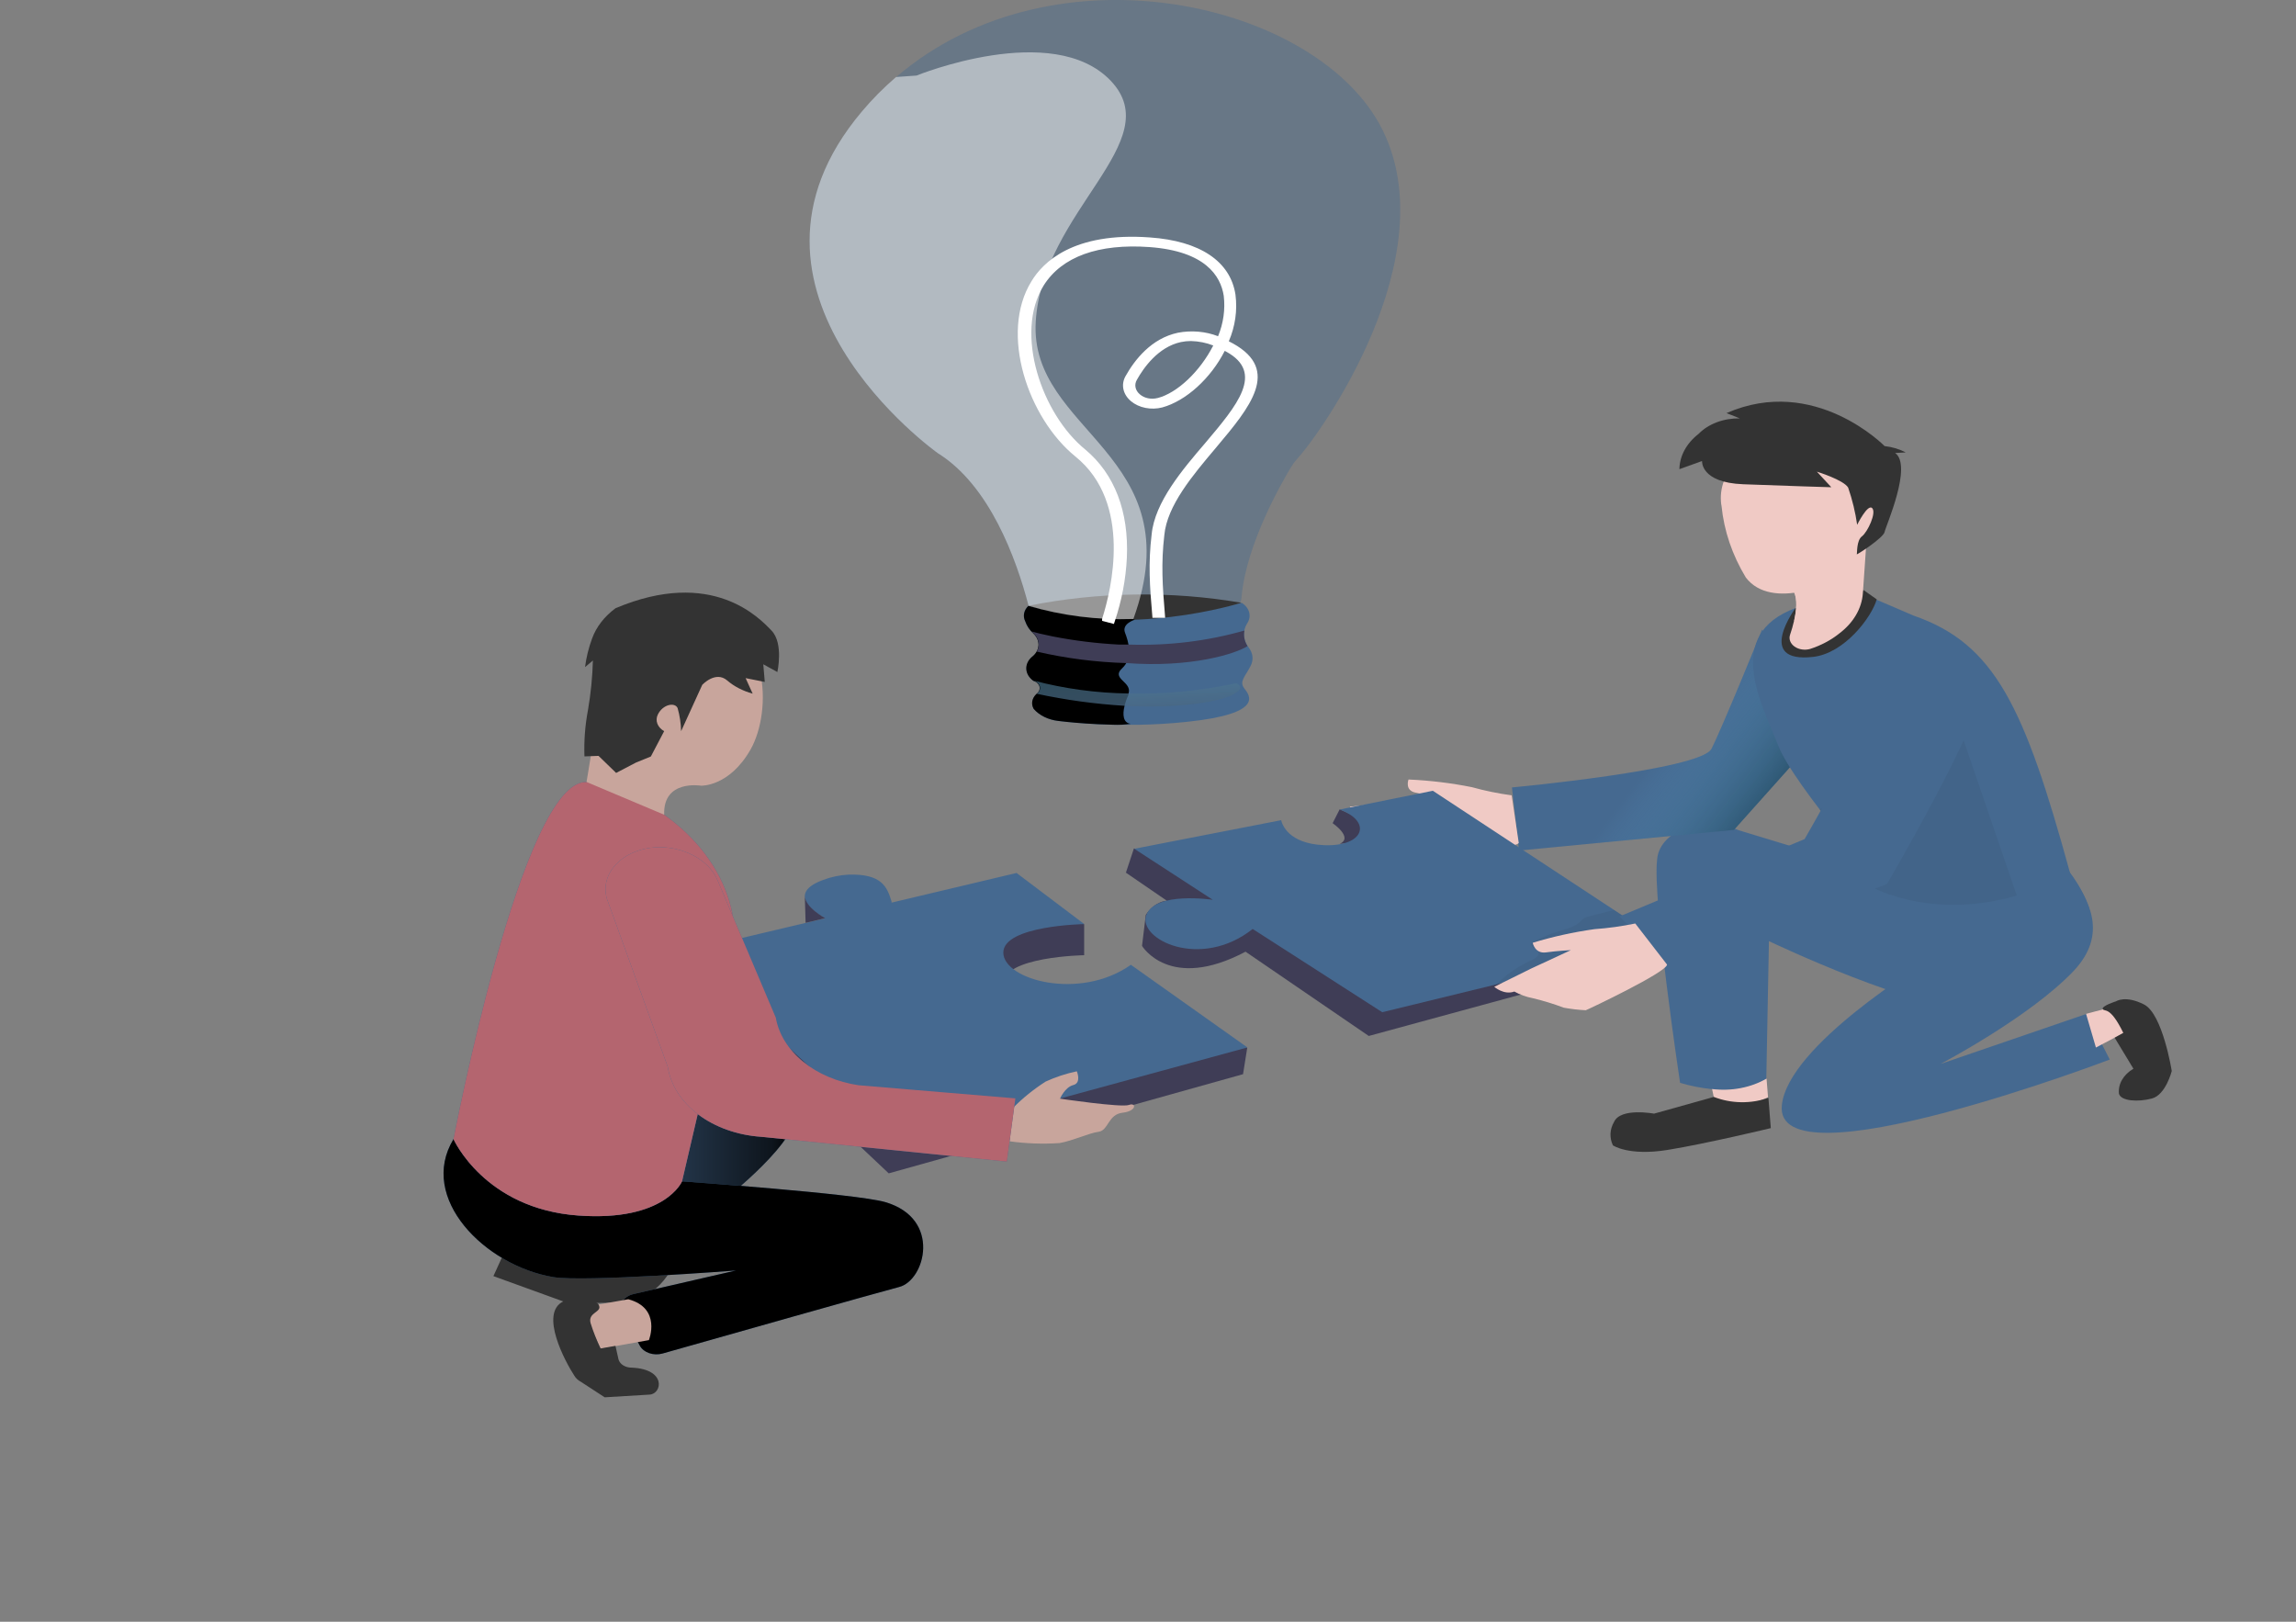 <svg width="858" height="606" viewBox="0 0 858 606" fill="none" xmlns="http://www.w3.org/2000/svg">
<rect x="0" y="0" width="858" height="606" fill="#808080" stroke="none"/>
<g clip-path="url(#clip0)">
<path d="M500.628 302.425L497.997 307.595C497.997 307.595 505.891 313 500.628 315.321C500.628 315.321 528.019 314.008 500.628 302.425Z" fill="#3F3D56"/>
<path d="M187.566 469.866L184.382 476.849L210.484 486.304C210.484 486.304 234.744 488.666 242.203 483.719C246.729 480.634 250.035 476.622 251.742 472.146L187.566 469.866Z" fill="#333333"/>
<path d="M256.017 404.36C256.017 404.36 286.776 403.942 295.775 412.584C304.774 421.225 272.436 446.813 272.436 446.813L197.854 450.884L256.017 404.36Z" fill="#456990"/>
<path d="M256.017 404.36C256.017 404.36 286.776 403.942 295.775 412.584C304.774 421.225 272.436 446.813 272.436 446.813L197.854 450.884L256.017 404.36Z" fill="url(#paint0_linear)"/>
<path d="M254.912 441.459C254.912 441.459 319.535 445.968 330.77 449.174C352.004 455.352 345.689 478.437 336.033 480.9C328.021 482.986 267.082 500.238 247.597 505.765C245.982 506.217 244.205 506.172 242.631 505.639C241.057 505.107 239.807 504.129 239.138 502.905L232.455 490.579C232.088 489.904 231.909 489.177 231.929 488.446C231.949 487.714 232.168 486.993 232.571 486.331C232.974 485.669 233.553 485.079 234.269 484.601C234.986 484.123 235.825 483.767 236.731 483.556L275.067 474.732C275.067 474.732 218.154 479.169 206.656 477.195C181.199 472.879 156.097 447.678 169.464 425.673C182.83 403.668 254.912 441.459 254.912 441.459Z" fill="#456990"/>
<path d="M254.912 441.459C254.912 441.459 319.535 445.968 330.77 449.174C352.004 455.352 345.689 478.437 336.033 480.9C328.021 482.986 267.082 500.238 247.597 505.765C245.982 506.217 244.205 506.172 242.631 505.639C241.057 505.107 239.807 504.129 239.138 502.905L232.455 490.579C232.088 489.904 231.909 489.177 231.929 488.446C231.949 487.714 232.168 486.993 232.571 486.331C232.974 485.669 233.553 485.079 234.269 484.601C234.986 484.123 235.825 483.767 236.731 483.556L275.067 474.732C275.067 474.732 218.154 479.169 206.656 477.195C181.199 472.879 156.097 447.678 169.464 425.673C182.83 403.668 254.912 441.459 254.912 441.459Z" fill="url(#paint1_linear)"/>
<path d="M423.731 317.051L420.745 326.089L436.058 336.583C436.058 336.583 431.677 336.583 428.165 341.876L426.77 353.448C426.77 353.448 437.058 370.67 465.449 355.616L511.495 387.108L613.626 359.28L615.81 348.512L423.731 317.051Z" fill="#3F3D56"/>
<path d="M700.614 325.692L649.805 310.252C646.67 308.893 643.157 308.141 639.565 308.059C635.973 307.978 632.409 308.569 629.176 309.784C626.314 310.831 623.876 312.464 622.125 314.505C620.375 316.546 619.378 318.919 619.243 321.367C617.494 336.227 627.834 404.624 627.834 404.624C631.648 405.766 635.622 406.555 639.675 406.975C643.23 407.523 646.896 407.461 650.417 406.795C653.938 406.128 657.227 404.873 660.054 403.118L661.04 351.667C661.04 351.667 718.309 379.036 738.74 376.756C761.605 374.212 798.39 359.698 773.538 326.038C748.686 292.379 700.614 325.692 700.614 325.692Z" fill="#456990"/>
<path d="M700.614 325.692L649.805 310.252C646.67 308.893 643.157 308.141 639.565 308.059C635.973 307.978 632.409 308.569 629.176 309.784C626.314 310.831 623.876 312.464 622.125 314.505C620.375 316.546 619.378 318.919 619.243 321.367C617.494 336.227 627.834 404.624 627.834 404.624C631.648 405.766 635.622 406.555 639.675 406.975C643.23 407.523 646.896 407.461 650.417 406.795C653.938 406.128 657.227 404.873 660.054 403.118L661.04 351.667C661.04 351.667 718.309 379.036 738.74 376.756C761.605 374.212 798.39 359.698 773.538 326.038C748.686 292.379 700.614 325.692 700.614 325.692Z" fill="url(#paint2_linear)"/>
<path d="M658.514 235.188C658.514 235.188 643.595 271.931 639.57 279.809C635.544 287.687 565.001 294.242 565.001 294.242L567.632 317.825L647.963 310.11L672.118 283.086L658.514 235.188Z" fill="#456990"/>
<path opacity="0.61" d="M658.514 235.188C658.514 235.188 643.595 271.931 639.57 279.809C635.544 287.687 565.001 294.242 565.001 294.242L567.632 317.825L647.963 310.11L672.118 283.086L658.514 235.188Z" fill="url(#paint3_linear)"/>
<path d="M698.693 222.994L715.046 230.017C745.423 240.511 756.461 263.87 773.564 326.201C773.564 326.201 759.198 351.056 706.31 334.344C706.31 334.344 670.421 293.773 664.5 278.567C658.58 263.361 643.674 237.193 671.078 227.188C698.483 217.182 698.693 222.994 698.693 222.994Z" fill="#456990"/>
<path opacity="0.05" d="M733.754 276.511L753.672 334.659C753.672 334.659 733.346 344.247 706.179 334.313C679.012 324.379 688.629 314.496 679.867 302.425L706.481 291.229L733.754 276.511Z" fill="#000405"/>
<path d="M696.391 220.48C695.368 222.193 693.92 223.732 692.128 225.011C690.336 226.29 688.235 227.283 685.947 227.933C683.658 228.584 681.226 228.879 678.79 228.801C676.354 228.724 673.961 228.276 671.749 227.483L670.986 227.198C670.986 227.198 655.62 247.931 677.564 245.458C689.194 244.145 699.377 230.75 701.324 223.961L696.391 220.48Z" fill="#333333"/>
<path d="M697.378 203.849C697.378 204.083 696.68 214.312 696.141 221.681C695.747 227.383 692.584 232.759 687.287 236.735C684.216 239.202 680.528 241.159 676.446 242.486C675.462 242.769 674.395 242.836 673.364 242.68C672.333 242.524 671.378 242.15 670.605 241.6C669.829 241.047 669.264 240.34 668.971 239.556C668.679 238.771 668.671 237.94 668.947 237.152C669.473 235.615 670 233.844 670.421 231.992C671.289 228.145 671.736 223.982 670.329 221.04C670.288 220.93 670.24 220.821 670.184 220.714C669.394 219.198 670.184 217.539 672.039 215.87C674.591 213.529 679.064 211.157 683.537 209.152C688.021 207.188 692.641 205.418 697.378 203.849Z" fill="#F0CAC5"/>
<path d="M673.354 231.208C672.442 231.565 671.474 231.829 670.473 231.992C671.342 228.144 671.789 223.981 670.381 221.04L672.091 215.869L673.407 212.022L683.642 209.152L693.996 206.251C691.418 220.48 681.59 228.226 673.354 231.208Z" fill="#F0CAC5"/>
<path d="M670.736 163.319C662.955 163.679 655.675 166.412 650.495 170.919C645.316 175.426 642.659 181.339 643.109 187.36C643.109 187.941 643.227 188.521 643.332 189.101C644.252 198.339 647.319 207.372 652.384 215.768C661.974 228.429 686.182 218.007 690.01 212.796C693.838 207.584 708.31 184.002 702.245 177.294C698.233 172.734 686.445 162.841 670.736 163.319Z" fill="#F0CAC5"/>
<path d="M645.187 154.363L650.16 156.337C647.193 156.284 644.252 156.778 641.58 157.778C638.908 158.778 636.582 160.255 634.794 162.088C630.252 165.602 627.665 170.35 627.584 175.32L636.044 172.266C636.044 172.266 635.399 180.327 651.397 180.948C667.395 181.569 684.353 182.068 684.353 182.068L678.959 176.246C678.959 176.246 688.892 179.299 690.641 182.19C692.21 186.753 693.336 191.4 694.01 196.093C694.01 196.093 697.956 188.134 699.627 189.874C701.298 191.615 697.891 198.831 695.799 200.409C693.707 201.986 694.062 206.74 693.865 207.126C693.667 207.513 703.811 201.019 704.258 198.79C704.705 196.561 714.783 173.976 708.205 169.274L712.152 169.05C709.789 167.806 707.088 166.998 704.258 166.688C704.258 166.688 678.091 139.93 645.187 154.363Z" fill="#333333"/>
<path d="M564.909 297.193C559.845 296.508 554.867 295.486 550.029 294.14C542.277 292.583 534.345 291.625 526.348 291.28C526.348 291.28 524.809 295.351 528.98 296.186C533.15 297.02 537.926 298.384 537.926 298.384L520.533 299.738L504.43 301.438C504.43 301.438 505.97 305.509 510.298 305.509C511.55 307.263 513.235 308.808 515.258 310.059C518.32 312.202 521.161 314.526 523.757 317.01C525.942 318.345 528.27 319.534 530.716 320.562C531.611 320.562 565.514 317.509 567.553 315.005L564.909 297.193Z" fill="#F0CAC5"/>
<path d="M706.337 334.344C706.337 334.344 711.599 354.609 719.401 359.708C719.401 359.708 668.25 390.588 665.869 412.93C662.54 443.81 788.404 395.922 788.404 395.922L779.695 378.863L725.124 397.581C725.124 397.581 758.33 380.217 774.88 362.843C787.852 349.061 780.8 336.379 773.564 326.527C773.433 326.201 742.108 346.232 706.337 334.344Z" fill="#456990"/>
<path d="M706.337 334.344C706.337 334.344 711.599 354.609 719.401 359.708C719.401 359.708 668.25 390.588 665.869 412.93C662.54 443.81 788.404 395.922 788.404 395.922L779.695 378.863L725.124 397.581C725.124 397.581 758.33 380.217 774.88 362.843C787.852 349.061 780.8 336.379 773.564 326.527C773.433 326.201 742.108 346.232 706.337 334.344Z" fill="url(#paint4_linear)"/>
<path d="M779.55 378.853L788.996 376.339L793.667 385.917L783.234 391.433L779.55 378.853Z" fill="#F0CAC5"/>
<path d="M640.688 411.189L639.793 406.945C643.35 407.381 646.984 407.261 650.48 406.591C653.976 405.921 657.263 404.716 660.146 403.047L660.698 409.998C657.736 411.435 654.368 412.293 650.883 412.501C647.397 412.708 643.899 412.258 640.688 411.189V411.189Z" fill="#F0CAC5"/>
<path d="M640.464 409.886L618.099 416.136C618.099 416.136 605.666 413.785 603.18 419.189C601.55 421.962 601.389 425.12 602.733 427.983C602.733 427.983 608.6 432.055 623.217 429.683C637.833 427.312 661.738 421.541 661.738 421.541L660.843 410.233C657.631 411.365 654.131 411.921 650.602 411.862C647.074 411.802 643.609 411.126 640.464 409.886V409.886Z" fill="#333333"/>
<path d="M790.786 374.141C790.786 374.141 785.168 375.922 785.813 377.072C786.457 378.222 788.444 375.688 793.469 385.958L790.246 387.779L797.245 399.352C795.406 400.426 793.946 401.842 793.001 403.468C792.056 405.094 791.656 406.878 791.838 408.655C792.535 411.474 798.995 411.861 804.165 410.477C809.336 409.093 811.572 400.207 811.572 400.207C811.572 400.207 808.191 378.904 801.231 375.352C794.272 371.8 790.786 374.141 790.786 374.141Z" fill="#333333"/>
<path d="M622.125 352.491L516.534 378.232L468.12 347.128C448.609 362.558 425.126 350.985 428.349 341.977C431.572 332.97 453.214 336.227 453.214 336.227L423.876 317.163L478.763 306.476C479.105 307.972 481.394 315.229 494.721 315.809C509.627 316.471 513.008 307.087 500.628 302.496L535.439 295.483L622.125 352.491Z" fill="#456990"/>
<path opacity="0.05" d="M593.918 342.385C593.196 342.534 592.514 342.783 591.905 343.117C591.342 343.536 590.839 344 590.405 344.502C588.458 346.374 585.288 347.117 582.406 348.003C579.15 348.998 576.059 350.29 573.197 351.85C572.767 352.039 572.43 352.333 572.237 352.685C571.803 353.774 573.987 354.313 574.723 355.301C574.94 355.672 575.014 356.084 574.934 356.487C574.855 356.89 574.626 357.266 574.276 357.57C573.568 358.171 572.726 358.667 571.789 359.036C566.778 361.403 562.401 364.492 558.896 368.135C574.813 361.73 591.406 356.384 608.495 352.156C609.826 351.899 611.075 351.435 612.166 350.792C612.705 350.464 613.101 350.016 613.301 349.508C613.501 349 613.495 348.457 613.284 347.952C612.994 347.453 614.007 347.321 613.481 346.934C610.916 345.163 606.601 342.201 603.167 340.033C603.219 340.054 596.615 341.692 593.918 342.385Z" fill="#000405"/>
<path d="M734.214 241.02C732.339 239.312 729.907 238.023 727.171 237.288C724.435 236.553 721.494 236.398 718.654 236.84C715.815 237.281 713.179 238.303 711.023 239.799C708.866 241.294 707.266 243.21 706.389 245.346C705.442 247.697 704.442 250.516 703.456 253.987C698.193 272.745 674.367 313.54 674.367 313.54L605.167 342.456L624.111 361.214L705.153 330.334C705.153 330.334 741.042 269 740.398 257.305C740.609 251.508 738.445 245.807 734.214 241.02V241.02Z" fill="#456990"/>
<path opacity="0.61" d="M734.214 241.02C732.339 239.312 729.907 238.023 727.171 237.288C724.435 236.553 721.494 236.398 718.654 236.84C715.815 237.281 713.179 238.303 711.023 239.799C708.866 241.294 707.266 243.21 706.389 245.346C705.442 247.697 704.442 250.516 703.456 253.987C698.193 272.745 674.367 313.54 674.367 313.54L605.167 342.456L624.111 361.214L705.153 330.334C705.153 330.334 741.042 269 740.398 257.305C740.609 251.508 738.445 245.807 734.214 241.02V241.02Z" fill="url(#paint5_linear)"/>
<path d="M611.087 345.082C606.087 346.122 600.981 346.83 595.826 347.199C587.941 348.306 580.216 350.01 572.763 352.288C572.763 352.288 573.552 356.461 577.736 355.881C581.92 355.301 587.024 355.036 587.024 355.036L572.118 361.947L558.397 368.736C558.397 368.736 561.975 371.942 565.896 370.507C568.001 371.688 570.382 372.542 572.908 373.021C576.828 373.965 580.65 375.139 584.34 376.532C587.049 377.037 589.809 377.36 592.589 377.499C593.392 377.225 622.769 363.331 622.967 360.441L611.087 345.082Z" fill="#F0CAC5"/>
<path d="M379.882 337.631L405.141 345.346V356.929C405.141 356.929 374.882 357.428 374.882 367.576C374.882 377.723 403.418 385.683 422.547 372.135L466.094 391.474L464.515 401.388L332.112 438.446L256.254 366.843V355.27L379.882 337.631Z" fill="#3F3D56"/>
<path d="M379.882 326.201L405.194 345.306C405.194 345.306 374.935 345.815 374.935 355.962C374.935 366.11 403.471 374.069 422.6 360.512L466.146 391.393L333.507 427.566L256.254 355.464L308.3 343.148C308.3 343.148 291.749 334.537 307.655 328.786C310.593 327.67 313.783 327.002 317.048 326.822C329.534 326.435 331.52 331.412 333.165 336.858V337.285L379.882 326.201Z" fill="#456990"/>
<path d="M378.698 413.856C382.223 410.287 386.257 407.037 390.722 404.166C394.374 402.479 398.304 401.182 402.405 400.309C402.405 400.309 404.247 404.634 401.089 405.449C397.932 406.263 396.116 410.538 396.116 410.538C396.116 410.538 419.087 413.937 421.863 412.889C424.639 411.841 424.902 415.169 419.482 415.79C414.061 416.41 414.219 422.426 410.535 422.914C406.852 423.403 401.392 426.121 395.972 427.128C389.69 427.546 383.364 427.32 377.158 426.456L378.698 413.856Z" fill="#C8A59C"/>
<path d="M273.304 362.486C276.283 349.953 274.304 337.016 267.626 325.367C260.948 313.718 249.882 303.899 235.875 297.193C230.888 294.55 225.171 292.846 219.18 292.216C195.118 291.137 169.464 425.652 169.464 425.652C169.464 425.652 181.054 451.709 216.141 454.212C248.558 456.533 254.873 441.439 254.873 441.439L273.304 362.486Z" fill="#456990"/>
<path d="M273.304 362.486C276.283 349.953 274.304 337.016 267.626 325.367C260.948 313.718 249.882 303.899 235.875 297.193C230.888 294.55 225.171 292.846 219.18 292.216C195.118 291.137 169.464 425.652 169.464 425.652C169.464 425.652 181.054 451.709 216.141 454.212C248.558 456.533 254.873 441.439 254.873 441.439L273.304 362.486Z" fill="#B4656F"/>
<path d="M219.18 292.196C219.18 292.196 222.706 271.9 224.153 258.699C225.6 245.498 231.205 227.819 259.846 230.129C288.487 232.44 288.473 265.956 280.514 280.002C272.554 294.048 261.977 293.59 261.977 293.59C261.977 293.59 247.716 291.158 248.203 304.44L219.18 292.196Z" fill="#C8A59C"/>
<path d="M230.008 227.279C225.836 230.375 222.814 234.28 221.259 238.587C219.969 242.081 219.089 245.658 218.628 249.274L221.562 246.811C221.395 253.008 220.78 259.192 219.72 265.335C218.638 271.063 218.198 276.852 218.404 282.638L223.667 282.445L230.245 288.817L237.651 284.949L243.217 282.679L248.19 273.213C246.978 272.526 246.09 271.552 245.66 270.439C245.231 269.325 245.283 268.134 245.808 267.045C247.65 263.188 252.163 262.292 253.215 264.572C254.021 267.412 254.462 270.306 254.531 273.213L262.424 255.91C262.424 255.91 267.397 250.536 271.726 254.251C274.317 256.492 277.598 258.19 281.264 259.188L278.633 253.396L285.79 254.821L285.237 248.226L290.499 251.117C290.499 251.117 292.881 240.429 288.355 235.676C283.829 230.923 266.108 212.032 230.008 227.279Z" fill="#333333"/>
<path d="M379.434 410.426L320.837 405.52C312.918 404.342 305.676 401.273 300.128 396.745C294.58 392.218 291.005 386.459 289.907 380.278L268.239 329.133C266.928 325.924 264.483 323.062 261.179 320.873C257.875 318.684 253.845 317.254 249.544 316.746C246.152 316.353 242.686 316.633 239.471 317.559C236.256 318.485 233.398 320.027 231.163 322.04C228.928 324.054 227.391 326.473 226.694 329.072C225.997 331.67 226.164 334.363 227.179 336.898L249.544 398.65C250.597 405.43 254.628 411.725 260.963 416.481C267.297 421.237 275.551 424.166 284.342 424.777L376.251 434.049L379.434 410.426Z" fill="#456990"/>
<path d="M379.434 410.426L320.837 405.52C312.918 404.342 305.676 401.273 300.128 396.745C294.58 392.218 291.005 386.459 289.907 380.278L268.239 329.133C266.928 325.924 264.483 323.062 261.179 320.873C257.875 318.684 253.845 317.254 249.544 316.746C246.152 316.353 242.686 316.633 239.471 317.559C236.256 318.485 233.398 320.027 231.163 322.04C228.928 324.054 227.391 326.473 226.694 329.072C225.997 331.67 226.164 334.363 227.179 336.898L249.544 398.65C250.597 405.43 254.628 411.725 260.963 416.481C267.297 421.237 275.551 424.166 284.342 424.777L376.251 434.049L379.434 410.426Z" fill="#B4656F"/>
<path d="M234.783 485.49L217.536 488.543L224.443 503.984L242.493 500.757C242.493 500.757 247.321 488.818 234.783 485.49Z" fill="#C8A59C"/>
<path d="M210.484 486.304C210.484 486.304 221.772 484.452 223.64 487.424C225.508 490.396 219.509 490.202 220.706 494.416C221.71 497.621 222.953 500.778 224.43 503.872L229.995 502.905L231.139 507.994C231.385 508.869 232.015 509.651 232.921 510.208C233.828 510.764 234.955 511.061 236.112 511.047C249.137 511.628 247.4 520.768 242.822 521.114L225.969 522.132L217.062 516.33C215.996 515.757 215.154 514.968 214.628 514.05C211.379 509.114 201.393 490.742 210.484 486.304Z" fill="#333333"/>
<path opacity="0.4" d="M484.67 171.544C483.808 172.508 483.06 173.53 482.433 174.597C478.658 180.846 465.883 203.198 464.015 222.567C463.644 227.28 461.049 231.724 456.722 235.054C452.395 238.385 446.638 240.37 440.544 240.633L417.732 241.651L410.272 241.956C404.28 242.23 398.362 240.818 393.61 237.98C388.859 235.142 385.595 231.07 384.421 226.516C379.75 208.684 369.804 181.437 350.478 169.396C350.478 169.396 265.266 109.029 322.087 41.71C325.907 37.162 330.178 32.85 334.862 28.815C394.498 -22.26 492.932 1.008 516.587 48.448C540.241 95.889 494.077 161.314 484.67 171.544Z" fill="#456990"/>
<path d="M467.278 248.969C465.291 252.826 463.002 254.679 464.988 257.234C466.975 259.788 472.698 266.659 443.662 269.712C437.648 270.355 431.59 270.728 425.52 270.832H416.022L410.456 270.638C404.102 270.333 398.971 269.834 395.551 269.407C393.692 269.196 391.911 268.685 390.324 267.906C388.737 267.127 387.38 266.099 386.341 264.888C385.833 263.977 385.662 262.975 385.848 261.993C386.034 261.012 386.569 260.09 387.394 259.33C387.764 259.065 388.063 258.745 388.273 258.39C388.483 258.034 388.601 257.651 388.619 257.26C388.637 256.87 388.556 256.48 388.38 256.114C388.203 255.748 387.935 255.413 387.591 255.127C387.198 254.809 386.723 254.56 386.197 254.394C384.627 253.252 383.696 251.68 383.602 250.015C383.509 248.349 384.261 246.721 385.697 245.478C386.408 244.908 386.998 244.256 387.446 243.544C388.068 242.443 388.29 241.233 388.088 240.042C387.886 238.851 387.269 237.725 386.302 236.786L385.499 236.022C384.391 234.864 383.583 233.55 383.118 232.155C382.634 231.196 382.49 230.154 382.701 229.138C382.911 228.122 383.469 227.167 384.315 226.373C385.489 230.925 388.752 234.994 393.501 237.83C398.25 240.666 404.165 242.078 410.154 241.804L417.613 241.457C417.826 241.234 417.994 240.987 418.113 240.725C419.429 238.261 416.469 235.401 417.969 231.564L423.573 231.371C437.353 230.733 450.962 228.68 464.041 225.264C465.47 226.179 466.448 227.446 466.809 228.853C467.171 230.26 466.895 231.721 466.028 232.989C465.512 233.844 465.161 234.753 464.988 235.686C464.648 237.643 465.079 239.633 466.225 241.396C466.356 241.611 466.506 241.818 466.672 242.017C467.47 243.058 467.94 244.23 468.046 245.437C468.151 246.645 467.888 247.855 467.278 248.969V248.969Z" fill="#456990"/>
<path d="M384.368 226.353C410.393 221.135 437.644 220.751 463.897 225.233C463.897 225.233 420.797 238.893 384.368 226.353Z" fill="#333333"/>
<path d="M422.534 270.465C420.369 270.794 418.159 270.91 415.956 270.811L410.378 270.618C404.023 270.313 398.905 269.814 395.472 269.387C393.613 269.176 391.832 268.664 390.245 267.886C388.658 267.107 387.301 266.079 386.262 264.867C385.751 263.958 385.577 262.956 385.76 261.974C385.944 260.993 386.478 260.07 387.302 259.31C387.769 258.964 388.119 258.534 388.321 258.058C388.523 257.582 388.57 257.076 388.46 256.582C388.34 256.09 388.062 255.63 387.65 255.243C387.238 254.857 386.706 254.558 386.105 254.374C384.534 253.231 383.603 251.659 383.512 249.992C383.421 248.326 384.177 246.698 385.618 245.458C387.084 244.322 387.955 242.807 388.065 241.204C388.174 239.602 387.513 238.024 386.21 236.776C384.75 235.441 383.698 233.868 383.131 232.175C382.649 231.217 382.504 230.176 382.712 229.16C382.92 228.145 383.473 227.19 384.315 226.394C396.785 230.088 410.101 231.768 423.442 231.33L424.086 231.564C424.086 231.564 419.113 233.03 420.403 236.389C421.692 239.748 423.586 245.804 419.311 249.743C415.035 253.682 423.257 254.76 421.705 259.198V259.626C421.073 260.948 420.589 262.31 420.258 263.697C419.363 267.188 419.784 270.16 422.534 270.465Z" fill="url(#paint6_linear)"/>
<path opacity="0.49" d="M423.534 231.289C410.179 231.737 396.848 230.057 384.368 226.353C379.737 208.633 369.791 181.386 350.465 169.355C350.465 169.355 265.253 108.988 322.074 41.669C325.893 37.121 330.164 32.809 334.848 28.774L342.505 28.234C342.505 28.234 393.472 7.461 415.087 30.199C436.703 52.937 389.525 78.637 387.052 120.164C384.578 161.691 445.978 169.375 423.534 231.289Z" fill="white"/>
<path d="M460.568 259.656C456.884 261.508 443.662 264.989 420.1 263.727C409.055 263.048 398.12 261.548 387.446 259.249C387.817 258.983 388.115 258.663 388.325 258.308C388.536 257.953 388.653 257.569 388.672 257.179C388.69 256.788 388.609 256.399 388.432 256.033C388.256 255.667 387.988 255.331 387.644 255.045C387.251 254.728 386.776 254.478 386.249 254.312C397.692 257.346 409.677 258.973 421.771 259.137C435.347 259.431 448.903 258.13 461.976 255.279C461.976 255.279 466.08 256.877 460.568 259.656Z" fill="url(#paint7_linear)"/>
<path d="M466.186 241.437C461.765 244.297 445.057 249.58 420.903 247.768C409.56 247.45 398.317 246.01 387.447 243.483C388.068 242.384 388.29 241.175 388.089 239.986C387.887 238.796 387.269 237.672 386.302 236.735L385.5 235.961C387.091 236.429 389.775 237.081 393.393 237.814C401.546 239.409 409.868 240.431 418.258 240.867H422.126C436.734 241.322 451.315 239.537 465.028 235.615C464.629 237.602 465.033 239.635 466.186 241.437V241.437Z" fill="url(#paint8_linear)"/>
<path d="M300.748 334.659L301.051 344.837L308.352 343.097C308.352 343.097 300.748 339.015 300.748 334.659Z" fill="#3F3D56"/>
<path d="M460.792 128.368L459.2 127.533C461.598 121.92 462.445 115.98 461.686 110.098C459.792 97.64 448.425 90.037 429.717 88.724C401.037 86.617 389.683 98.067 385.473 105.07C373.317 124.642 384.315 156.337 401.839 170.556C423.442 188.002 415.101 220.898 412.048 230.608C411.944 230.845 411.878 231.091 411.851 231.34V231.992L416.258 233.152L416.574 232.195C419.189 224.423 420.706 216.455 421.1 208.429C421.876 191.126 416.521 177.131 405.562 167.971C389.38 154.851 378.869 124.561 390.038 106.637C396.814 95.899 410.483 90.953 429.599 92.327C450.398 93.853 456.148 103.085 457.305 110.525C457.908 115.622 457.188 120.761 455.187 125.64C450.543 123.825 445.211 123.363 440.163 124.337C430.309 126.434 424.086 134.332 420.6 140.561C419.728 142.11 419.459 143.821 419.826 145.486C420.193 147.151 421.18 148.698 422.665 149.935C424.116 151.146 425.987 152.008 428.054 152.418C430.121 152.828 432.297 152.768 434.322 152.246C443.202 149.813 452.464 141.386 457.674 131.106L458.187 131.38C472.658 139.258 462.331 151.401 450.451 165.477C441.992 175.34 431.493 187.615 430.362 199.707C429.046 210.536 429.651 219.096 430.598 229.997L430.664 230.862H435.4L435.335 229.844C434.414 218.964 433.861 210.506 435.098 199.981C436.111 188.908 445.781 177.518 454.306 167.411L454.687 166.953C467.028 152.266 478.697 138.322 460.792 128.368ZM432.585 148.724C431.441 149.027 430.206 149.063 429.036 148.826C427.866 148.588 426.812 148.089 426.007 147.391C425.139 146.678 424.563 145.782 424.353 144.817C424.142 143.851 424.306 142.859 424.823 141.966C427.323 137.477 432.795 129.65 441.307 127.818C442.526 127.563 443.782 127.433 445.044 127.431C447.949 127.508 450.796 128.077 453.385 129.1C448.425 138.8 439.992 146.81 432.585 148.744V148.724ZM456.503 128.235L456.713 128.347L456.503 128.235Z" fill="white"/>
</g>
<defs>
<linearGradient id="paint0_linear" x1="197.854" y1="427.617" x2="297.354" y2="427.617" gradientUnits="userSpaceOnUse">
<stop stop-opacity="0"/>
<stop offset="0.91" stop-opacity="0.8"/>
<stop offset="1"/>
</linearGradient>
<linearGradient id="paint1_linear" x1="61397.6" y1="19887.6" x2="55740.1" y2="6610.76" gradientUnits="userSpaceOnUse">
<stop stop-opacity="0"/>
<stop offset="0.91" stop-opacity="0.8"/>
<stop offset="1"/>
</linearGradient>
<linearGradient id="paint2_linear" x1="82292.4" y1="27004" x2="103835" y2="18861.5" gradientUnits="userSpaceOnUse">
<stop stop-opacity="0"/>
<stop offset="0.91" stop-opacity="0.8"/>
<stop offset="1"/>
</linearGradient>
<linearGradient id="paint3_linear" x1="700.009" y1="315.657" x2="632.134" y2="264.587" gradientUnits="userSpaceOnUse">
<stop offset="0.36" stop-color="#00272E"/>
<stop offset="1" stop-color="#69B9EB" stop-opacity="0"/>
</linearGradient>
<linearGradient id="paint4_linear" x1="73409.7" y1="24366.3" x2="83512.1" y2="18252.5" gradientUnits="userSpaceOnUse">
<stop stop-opacity="0"/>
<stop offset="0.91" stop-opacity="0.8"/>
<stop offset="1"/>
</linearGradient>
<linearGradient id="paint5_linear" x1="93883.9" y1="32063.4" x2="79445.9" y2="40168.1" gradientUnits="userSpaceOnUse">
<stop offset="0.36" stop-color="#00272E"/>
<stop offset="1" stop-color="#69B9EB" stop-opacity="0"/>
</linearGradient>
<linearGradient id="paint6_linear" x1="17514.6" y1="15824.4" x2="15007.9" y2="15909.6" gradientUnits="userSpaceOnUse">
<stop stop-opacity="0"/>
<stop offset="0.91" stop-opacity="0.8"/>
<stop offset="1"/>
</linearGradient>
<linearGradient id="paint7_linear" x1="421.85" y1="221.518" x2="427.206" y2="323.305" gradientUnits="userSpaceOnUse">
<stop stop-color="#68E1FD" stop-opacity="0"/>
<stop offset="0.02" stop-color="#66DAF6" stop-opacity="0.04"/>
<stop offset="0.18" stop-color="#58A1BC" stop-opacity="0.39"/>
<stop offset="0.35" stop-color="#4D758F" stop-opacity="0.66"/>
<stop offset="0.53" stop-color="#45566F" stop-opacity="0.85"/>
<stop offset="0.73" stop-color="#40435C" stop-opacity="0.96"/>
<stop offset="0.99" stop-color="#3F3D56"/>
</linearGradient>
<linearGradient id="paint8_linear" x1="33341.8" y1="4975.07" x2="33355" y2="3719.54" gradientUnits="userSpaceOnUse">
<stop stop-color="#68E1FD" stop-opacity="0"/>
<stop offset="0.02" stop-color="#66DAF6" stop-opacity="0.04"/>
<stop offset="0.18" stop-color="#58A1BC" stop-opacity="0.39"/>
<stop offset="0.35" stop-color="#4D758F" stop-opacity="0.66"/>
<stop offset="0.53" stop-color="#45566F" stop-opacity="0.85"/>
<stop offset="0.73" stop-color="#40435C" stop-opacity="0.96"/>
<stop offset="0.99" stop-color="#3F3D56"/>
</linearGradient>
<clipPath id="clip0">
<rect width="858" height="606" fill="white"/>
</clipPath>
</defs>
</svg>
